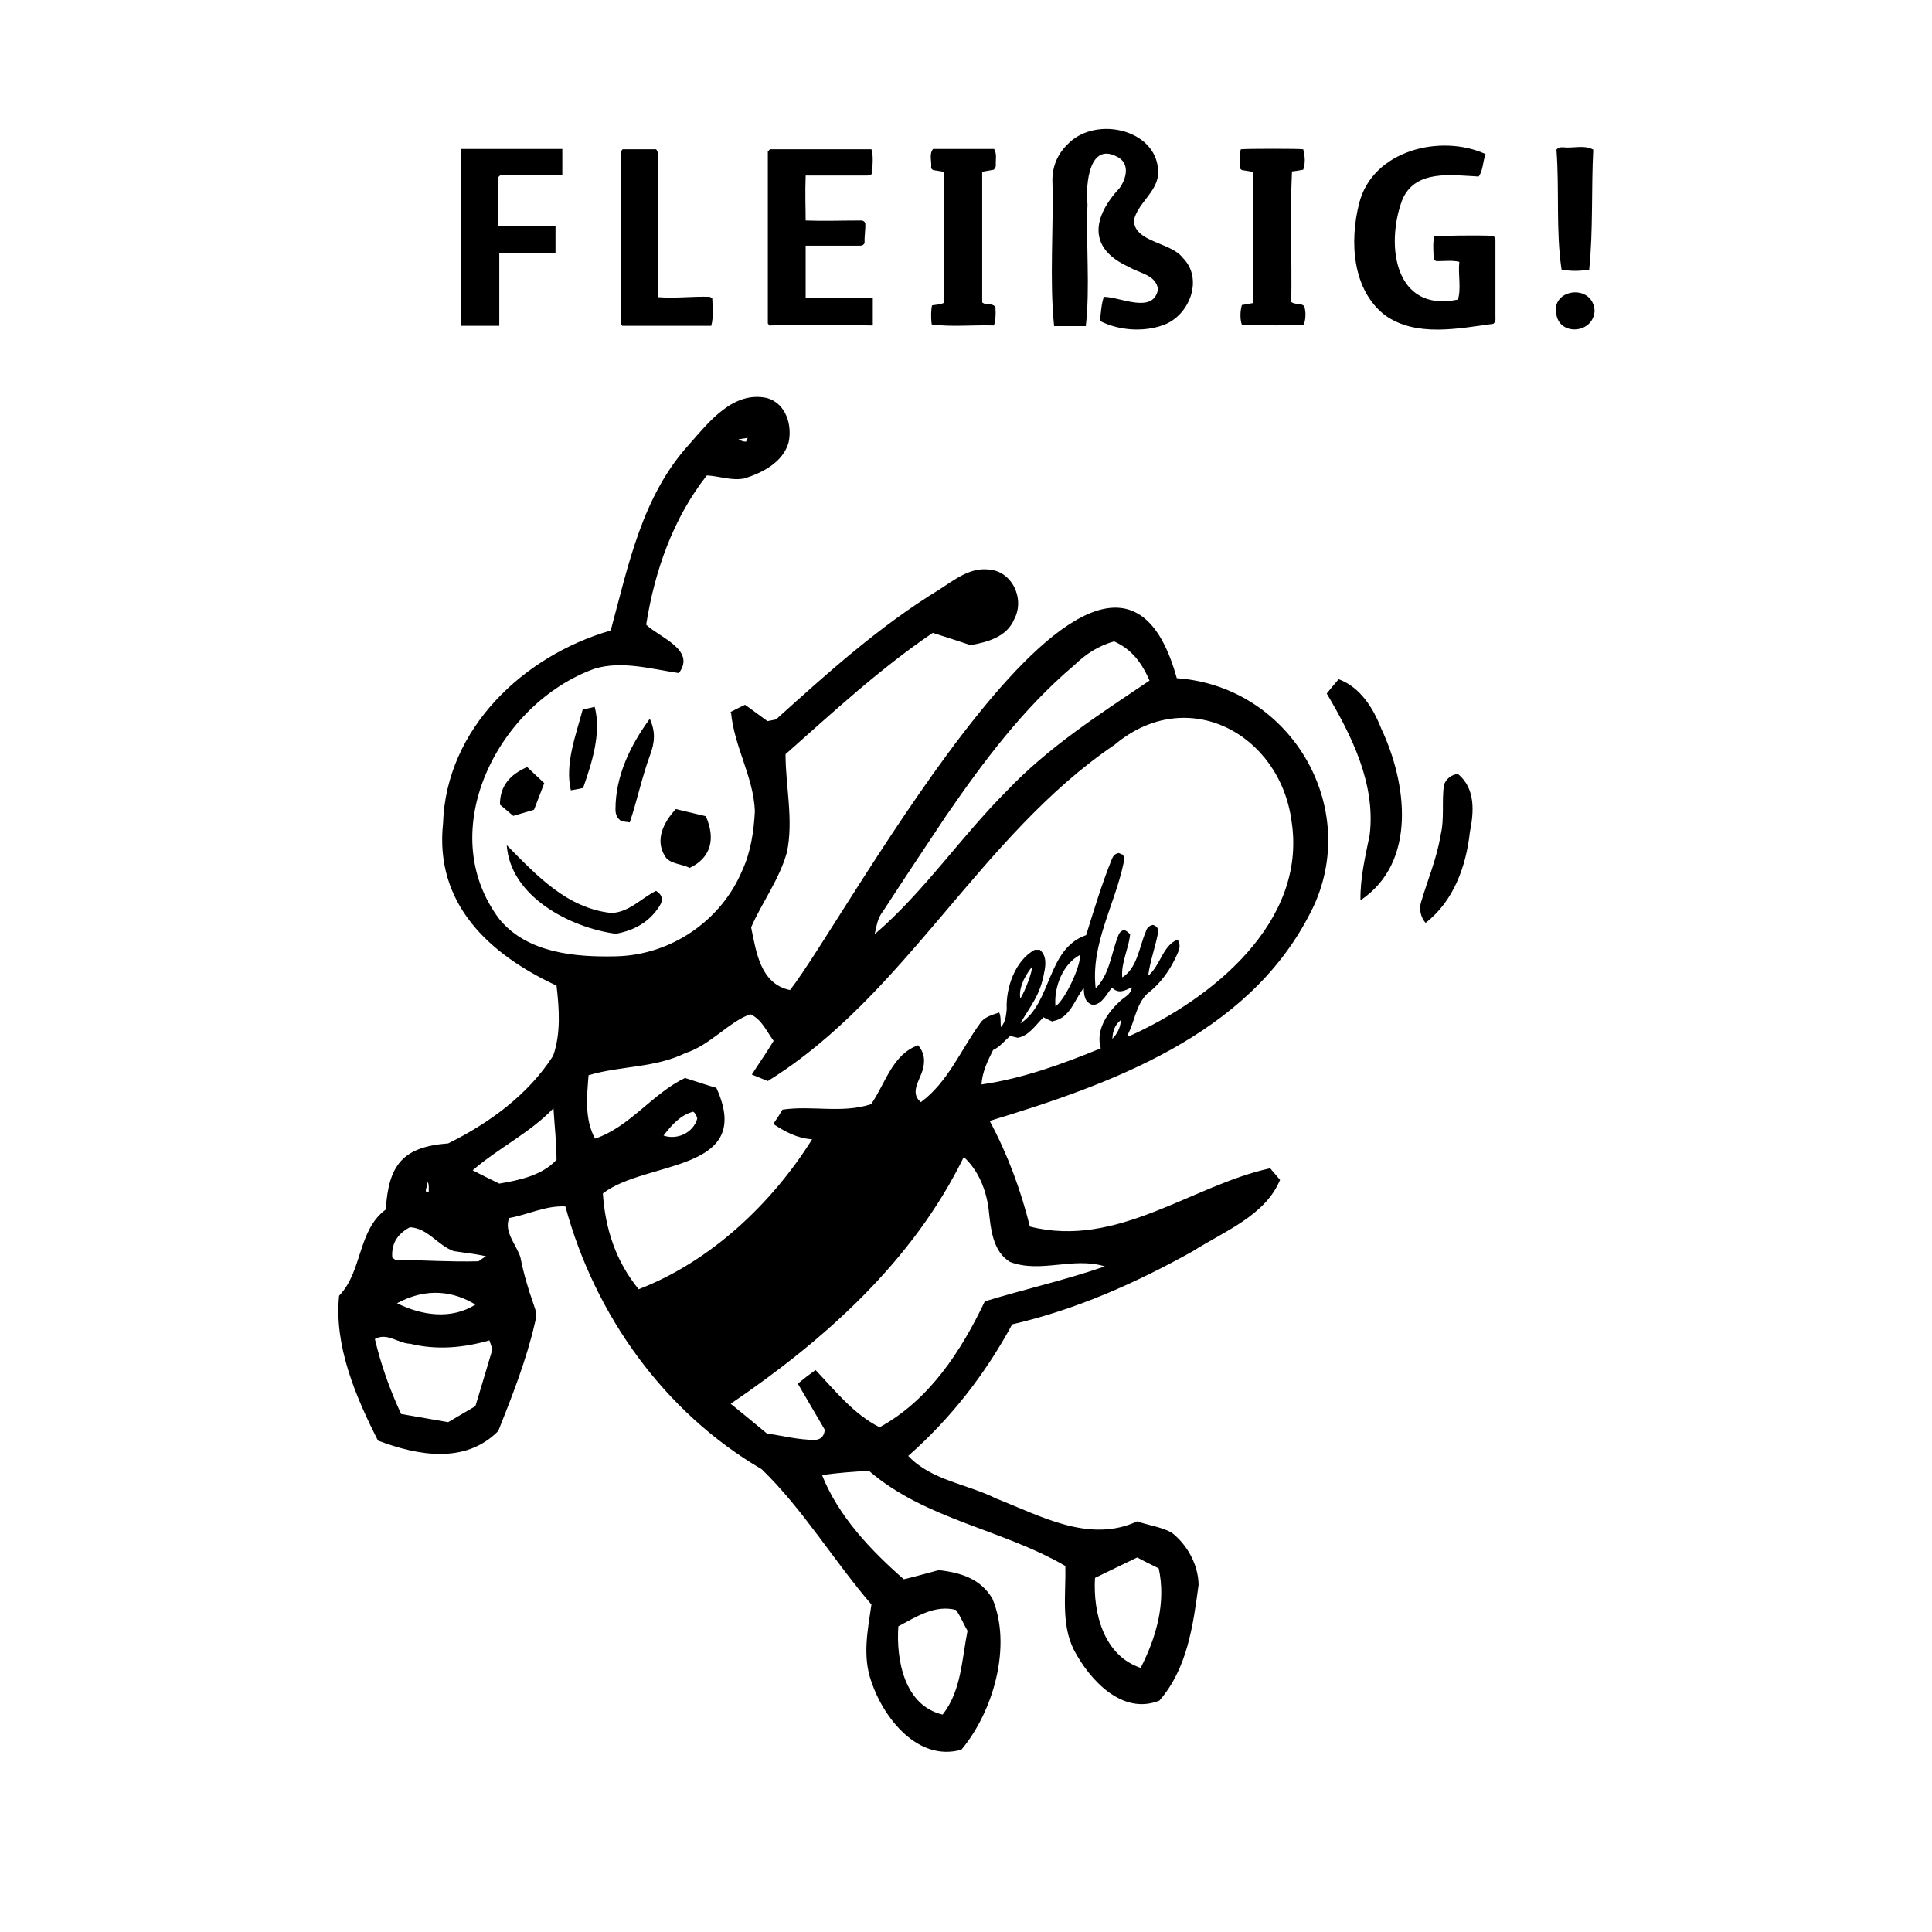 <?xml version="1.0" encoding="UTF-8"?> <svg xmlns="http://www.w3.org/2000/svg" id="b" viewBox="0 0 56.69 56.69"><defs><style>.d{fill:none;}</style></defs><g id="c"><g><rect class="d" width="56.69" height="56.69"></rect><g><path d="m21.42,20.9c.14-.07.29-.15.44-.22.23.16.45.33.66.48.09-.02.17-.03.25-.05,1.52-1.37,3.04-2.74,4.79-3.81.44-.28.89-.65,1.44-.59.7.04,1.08.86.76,1.46-.22.52-.78.67-1.28.76-.36-.12-.73-.24-1.11-.36-1.55,1.05-2.93,2.33-4.32,3.56,0,.95.24,1.93.04,2.88-.22.79-.72,1.45-1.05,2.2.15.72.27,1.66,1.14,1.84,1.62-2.03,9.32-16.51,11.35-9.15,3.42.24,5.52,3.96,3.87,6.98-1.83,3.5-5.8,4.93-9.36,6.01.53.99.91,2.02,1.18,3.1,2.56.65,4.75-1.21,7.05-1.71.09.11.19.22.29.34-.43,1.05-1.66,1.52-2.57,2.1-1.67.93-3.42,1.71-5.29,2.14-.79,1.46-1.8,2.76-3.05,3.86.68.72,1.72.82,2.58,1.25,1.32.52,2.74,1.32,4.14.67.33.12.7.16,1.01.33.46.36.78.94.79,1.53-.16,1.19-.33,2.46-1.15,3.4-1.09.44-2.05-.61-2.51-1.49-.38-.76-.23-1.64-.25-2.46-1.85-1.08-4.1-1.36-5.76-2.79-.47.02-.92.06-1.38.12.48,1.21,1.43,2.21,2.4,3.06.34-.08.69-.18,1.03-.27.65.08,1.22.25,1.57.84.58,1.38.03,3.31-.91,4.43-1.27.36-2.28-.92-2.64-1.99-.27-.75-.11-1.51,0-2.27-1.1-1.28-2.02-2.81-3.22-3.97-2.86-1.67-4.9-4.53-5.76-7.71-.58-.03-1.09.24-1.65.34-.16.41.21.78.33,1.15.09.46.22.91.38,1.36.1.3.11.3.04.59-.25,1.08-.66,2.12-1.07,3.15-.97.98-2.37.72-3.53.28-.66-1.3-1.29-2.79-1.14-4.25.69-.71.54-1.92,1.37-2.53.08-1.31.5-1.84,1.83-1.94,1.2-.59,2.35-1.43,3.08-2.57.23-.65.18-1.38.1-2.06-1.98-.92-3.58-2.4-3.33-4.76.09-2.78,2.36-4.92,4.92-5.66.52-1.92.92-3.95,2.31-5.47.58-.66,1.29-1.57,2.28-1.35.55.16.74.79.63,1.3-.16.58-.77.9-1.31,1.06-.36.07-.72-.07-1.09-.09-.99,1.26-1.53,2.8-1.78,4.38.4.38,1.47.74.96,1.42-.81-.12-1.67-.37-2.47-.13-2.82,1.01-4.76,4.76-2.79,7.36.82.99,2.23,1.11,3.43,1.08,1.6-.04,3.07-1.04,3.69-2.52.25-.54.34-1.15.37-1.74-.04-1.01-.61-1.89-.7-2.9Zm11.47,9.03c-.18.14-.24.33-.25.55.15-.15.24-.34.25-.55l.03-.04s-.01,0-.02,0c0,.01,0,.03,0,.04Zm.21.46s.01.01.02.02c2.43-1.09,5.23-3.34,4.78-6.3-.34-2.59-3.07-4.04-5.19-2.26-3.96,2.68-6.12,7.35-10.18,9.87-.17-.07-.32-.13-.47-.19.21-.33.44-.65.64-.99-.21-.28-.34-.62-.68-.78-.62.21-1.18.91-1.91,1.14-.89.44-1.91.37-2.84.65-.05.63-.12,1.29.19,1.86,1.02-.34,1.68-1.32,2.64-1.78.31.1.61.2.92.29,1.14,2.5-2.08,2.12-3.33,3.1.07,1.04.38,1.99,1.05,2.81,2.1-.81,3.9-2.5,5.09-4.4-.44-.03-.79-.22-1.14-.45.1-.14.19-.28.27-.42.87-.13,1.74.12,2.6-.16.42-.6.62-1.46,1.38-1.73.18.21.21.44.14.7-.08.32-.4.69-.06.97.79-.58,1.17-1.53,1.73-2.3.12-.2.36-.26.57-.33.06.14.03.28.05.43.14-.16.15-.35.17-.53-.03-.62.24-1.42.82-1.74h.15c.2.16.18.44.13.66-.12.69-.4.97-.7,1.5.93-.6.77-2.19,1.93-2.59.23-.74.46-1.5.75-2.22.04-.1.09-.17.21-.19.04.02.08.04.12.05.05.1.05.13.02.24-.26,1.24-.97,2.39-.82,3.68.41-.41.45-1,.65-1.51.03-.1.08-.18.19-.2q.1.04.17.13c-.04.42-.27.83-.23,1.26.44-.27.5-.9.69-1.34.03-.11.1-.18.21-.2.11.03.15.1.16.18-.08.45-.24.86-.3,1.31.36-.29.43-.9.87-1.06.07.17.07.22,0,.39-.2.47-.49.89-.9,1.2-.34.34-.36.82-.58,1.22Zm-4.22,7.8c1.18-.36,2.38-.63,3.54-1.03-.93-.29-1.88.21-2.78-.13-.52-.31-.57-1-.63-1.54-.07-.57-.3-1.15-.73-1.54-1.49,3.05-4.07,5.36-6.84,7.24.36.29.71.58,1.06.87.46.07.93.19,1.4.19.18,0,.29-.11.3-.3-.26-.44-.52-.89-.79-1.35.17-.14.34-.27.52-.4.58.61,1.11,1.29,1.88,1.68,1.46-.8,2.39-2.23,3.09-3.7Zm-3.2-10.79c1.44-1.24,2.51-2.84,3.85-4.18,1.23-1.3,2.73-2.26,4.2-3.25-.22-.51-.52-.92-1.04-1.15-.46.13-.83.37-1.17.7-1.49,1.26-2.66,2.82-3.76,4.42-.62.93-1.24,1.86-1.85,2.8-.16.2-.18.4-.24.65Zm-11.23,12.19c-.03-.09-.06-.18-.09-.26-.76.22-1.55.29-2.32.1-.36-.01-.68-.34-1.04-.14.18.76.44,1.49.77,2.2.46.08.92.16,1.38.24.27-.16.53-.31.8-.47.17-.55.33-1.11.5-1.67Zm16.44-9.61c-.08-.04-.18-.08-.27-.13-.23.22-.43.55-.76.6-.08-.02-.15-.04-.22-.05-.17.14-.3.32-.5.41-.16.32-.32.65-.34,1.01,1.2-.17,2.38-.6,3.5-1.06-.15-.51.16-1,.52-1.34.13-.15.37-.22.39-.45-.21.1-.39.2-.58.01-.17.19-.28.48-.56.51-.25-.08-.26-.28-.27-.5-.28.35-.39.87-.89.97Zm-4.53,17.74c-.07.99.18,2.33,1.3,2.59.55-.7.56-1.61.73-2.46-.11-.18-.21-.44-.34-.61-.62-.16-1.16.2-1.69.48Zm7.64-1.7c-.22-.11-.43-.21-.63-.32-.42.2-.83.4-1.24.6-.06,1.04.26,2.28,1.34,2.64.46-.9.75-1.91.53-2.92Zm-17.76-13.5c-.7.73-1.61,1.16-2.37,1.82.27.14.53.27.78.39.59-.1,1.26-.24,1.68-.7,0-.51-.06-1.01-.09-1.51Zm-4.21,3.49c-.36.19-.55.47-.52.89.03.02.05.04.08.06.82.02,1.63.07,2.45.05.07-.05.14-.1.22-.15-.32-.07-.64-.1-.95-.15-.47-.17-.75-.67-1.28-.7Zm-.38,2.23c.72.36,1.59.49,2.3.04-.62-.38-1.41-.52-2.3-.04Zm19.32-8.71c.28-.19.75-1.19.72-1.51-.51.27-.77.95-.72,1.51Zm-11.5,3.79c.41.14.88-.09.99-.5-.02-.08-.05-.15-.12-.2-.38.1-.63.39-.87.7Zm10.47-4.02c.16-.26.36-.82.34-.93-.27.34-.39.68-.34.93Zm-8.27-16.41q.11.07.22.07s.03-.06.05-.11c-.1.01-.18.03-.27.04Zm-9.09,22.08c0-.1.01-.18-.02-.28-.07.06-.02.14-.06.19-.01.02,0,.06,0,.09h.07Z"></path><path d="m32.27,9.42c.04-.25.04-.48.12-.71.48,0,1.45.52,1.59-.22-.06-.43-.55-.47-.86-.66-1.2-.54-1.07-1.45-.27-2.31.19-.26.3-.67,0-.88-.89-.55-1,.76-.94,1.36-.05,1.18.08,2.42-.05,3.57h-.93c-.14-1.38-.01-2.86-.05-4.28,0-.41.15-.77.45-1.06.83-.87,2.74-.42,2.65.92-.07.52-.6.82-.71,1.32.02.64,1.09.64,1.43,1.09.63.62.2,1.71-.57,1.98-.58.21-1.3.16-1.85-.12Z"></path><path d="m42.81,7.68c-.24-.05-.44-.01-.68-.02-.02-.02-.04-.04-.06-.05-.01-.22-.03-.46.01-.67.12-.03,1.36-.04,1.72-.02.05.02.08.06.08.11,0,.75,0,1.51,0,2.26,0,.07.02.14-.06.21-1.03.14-2.27.4-3.18-.25-.97-.75-1.04-2.18-.76-3.28.39-1.56,2.39-2.05,3.71-1.45-.08.22-.07.47-.2.66-.79-.04-1.88-.22-2.25.7-.49,1.33-.21,3.3,1.64,2.91.1-.33,0-.73.04-1.1Z"></path><path d="m22.59,9.57s-.04-.05-.06-.08v-5.04s.04-.05.06-.07h2.98c.07.22.02.47.03.68-.03.08-.08.09-.15.09-.59,0-1.22,0-1.81,0-.02.54,0,.96,0,1.32.52.02,1.05,0,1.57,0,.07,0,.14-.01.18.08.01.18-.03.39-.02.57-.03.09-.1.09-.17.09-.51,0-1.16,0-1.56,0v1.54h1.97v.8s-2.02-.03-3.03,0Z"></path><path d="m14.65,9.56h-1.12v-5.19h2.97v.77h-1.82s-.05.05-.07.07c-.02.36.01,1.42.01,1.42,0,0,1.66-.01,1.68,0,0,.16,0,.8,0,.8h-1.65v2.14Z"></path><path d="m18.26,9.56s-.04-.05-.05-.07v-5.04s.04-.05.06-.07h.98c.06.06.05.14.07.21,0,1.38,0,2.75,0,4.13.51.04,1-.03,1.51-.01.02.01.05.03.07.05.01.26.04.54-.03.8h-2.61Z"></path><path d="m27.69,5.04c-.11-.02-.2-.03-.31-.05,0,0-.03-.02-.06-.05.03-.18-.07-.42.06-.57.58,0,1.19,0,1.79,0,.09.16.04.31.05.46,0,.07,0,.07-.06.15-.11.02-.22.04-.34.06v3.83c.11.11.31,0,.39.15q.02.4-.05.53c-.6-.02-1.24.05-1.82-.03-.03-.18-.02-.47.01-.56.11-.02.23-.02.34-.07v-3.86Z"></path><path d="m36.75,5.04c-.11-.02-.2-.03-.31-.05,0,0-.03-.02-.06-.05.01-.18-.03-.38.03-.56.18-.02,1.72-.02,1.83,0,.05.2.07.4,0,.6-.12.02-.22.04-.33.05-.06,1.27,0,2.56-.02,3.83.11.09.26.02.38.12.05.17.05.36-.01.54-.13.03-1.42.04-1.82.01-.06-.17-.05-.41,0-.58.12-.02.23-.04.34-.06v-3.87Z"></path><path d="m39.92,26.41c-.01-.65.14-1.27.27-1.91.18-1.49-.52-2.9-1.26-4.15.11-.14.23-.28.35-.42.64.24,1.01.84,1.25,1.45.75,1.59,1.06,3.91-.6,5.03Z"></path><path d="m42.78,22.71c.52.43.47,1.11.35,1.71-.11,1-.48,2.03-1.3,2.66-.14-.16-.19-.39-.14-.58.19-.66.47-1.3.58-1.99.12-.49.03-.99.1-1.48.06-.17.22-.31.42-.32Z"></path><path d="m46.64,7.91c-.29.05-.56.05-.82,0-.17-1.13-.06-2.36-.15-3.52.05-.06.11-.07.18-.07.3.04.63-.08.9.07-.06,1.16,0,2.37-.12,3.53Z"></path><path d="m17.94,26.79c.52-.02.87-.43,1.31-.65.19.12.22.27.1.45-.3.47-.74.71-1.28.81-1.35-.18-3.1-1.1-3.2-2.6.87.88,1.76,1.85,3.07,1.99Z"></path><path d="m20.24,25.47c-.24-.13-.59-.11-.73-.35-.3-.49-.03-1,.32-1.38.3.07.58.14.88.21.28.63.18,1.21-.48,1.52Z"></path><path d="m19.07,21.1c.17.37.14.69.01,1.04-.24.65-.38,1.33-.6,1.99-.09-.01-.17-.02-.24-.03-.14-.09-.18-.21-.18-.35,0-.98.43-1.87,1-2.65Z"></path><path d="m17.11,20.82c.11-.03.23-.05.34-.08.2.77-.08,1.64-.34,2.38-.12.03-.24.05-.36.07-.18-.78.15-1.62.35-2.38Z"></path><path d="m15.46,22.5c.17.16.34.32.51.48-.1.26-.2.52-.3.78-.2.06-.41.12-.61.18-.13-.11-.26-.22-.39-.33,0-.56.3-.88.79-1.1Z"></path><path d="m46.79,9.12c-.04.67-1.01.74-1.12.12-.19-.77,1.07-.94,1.12-.12Z"></path></g></g></g></svg> 